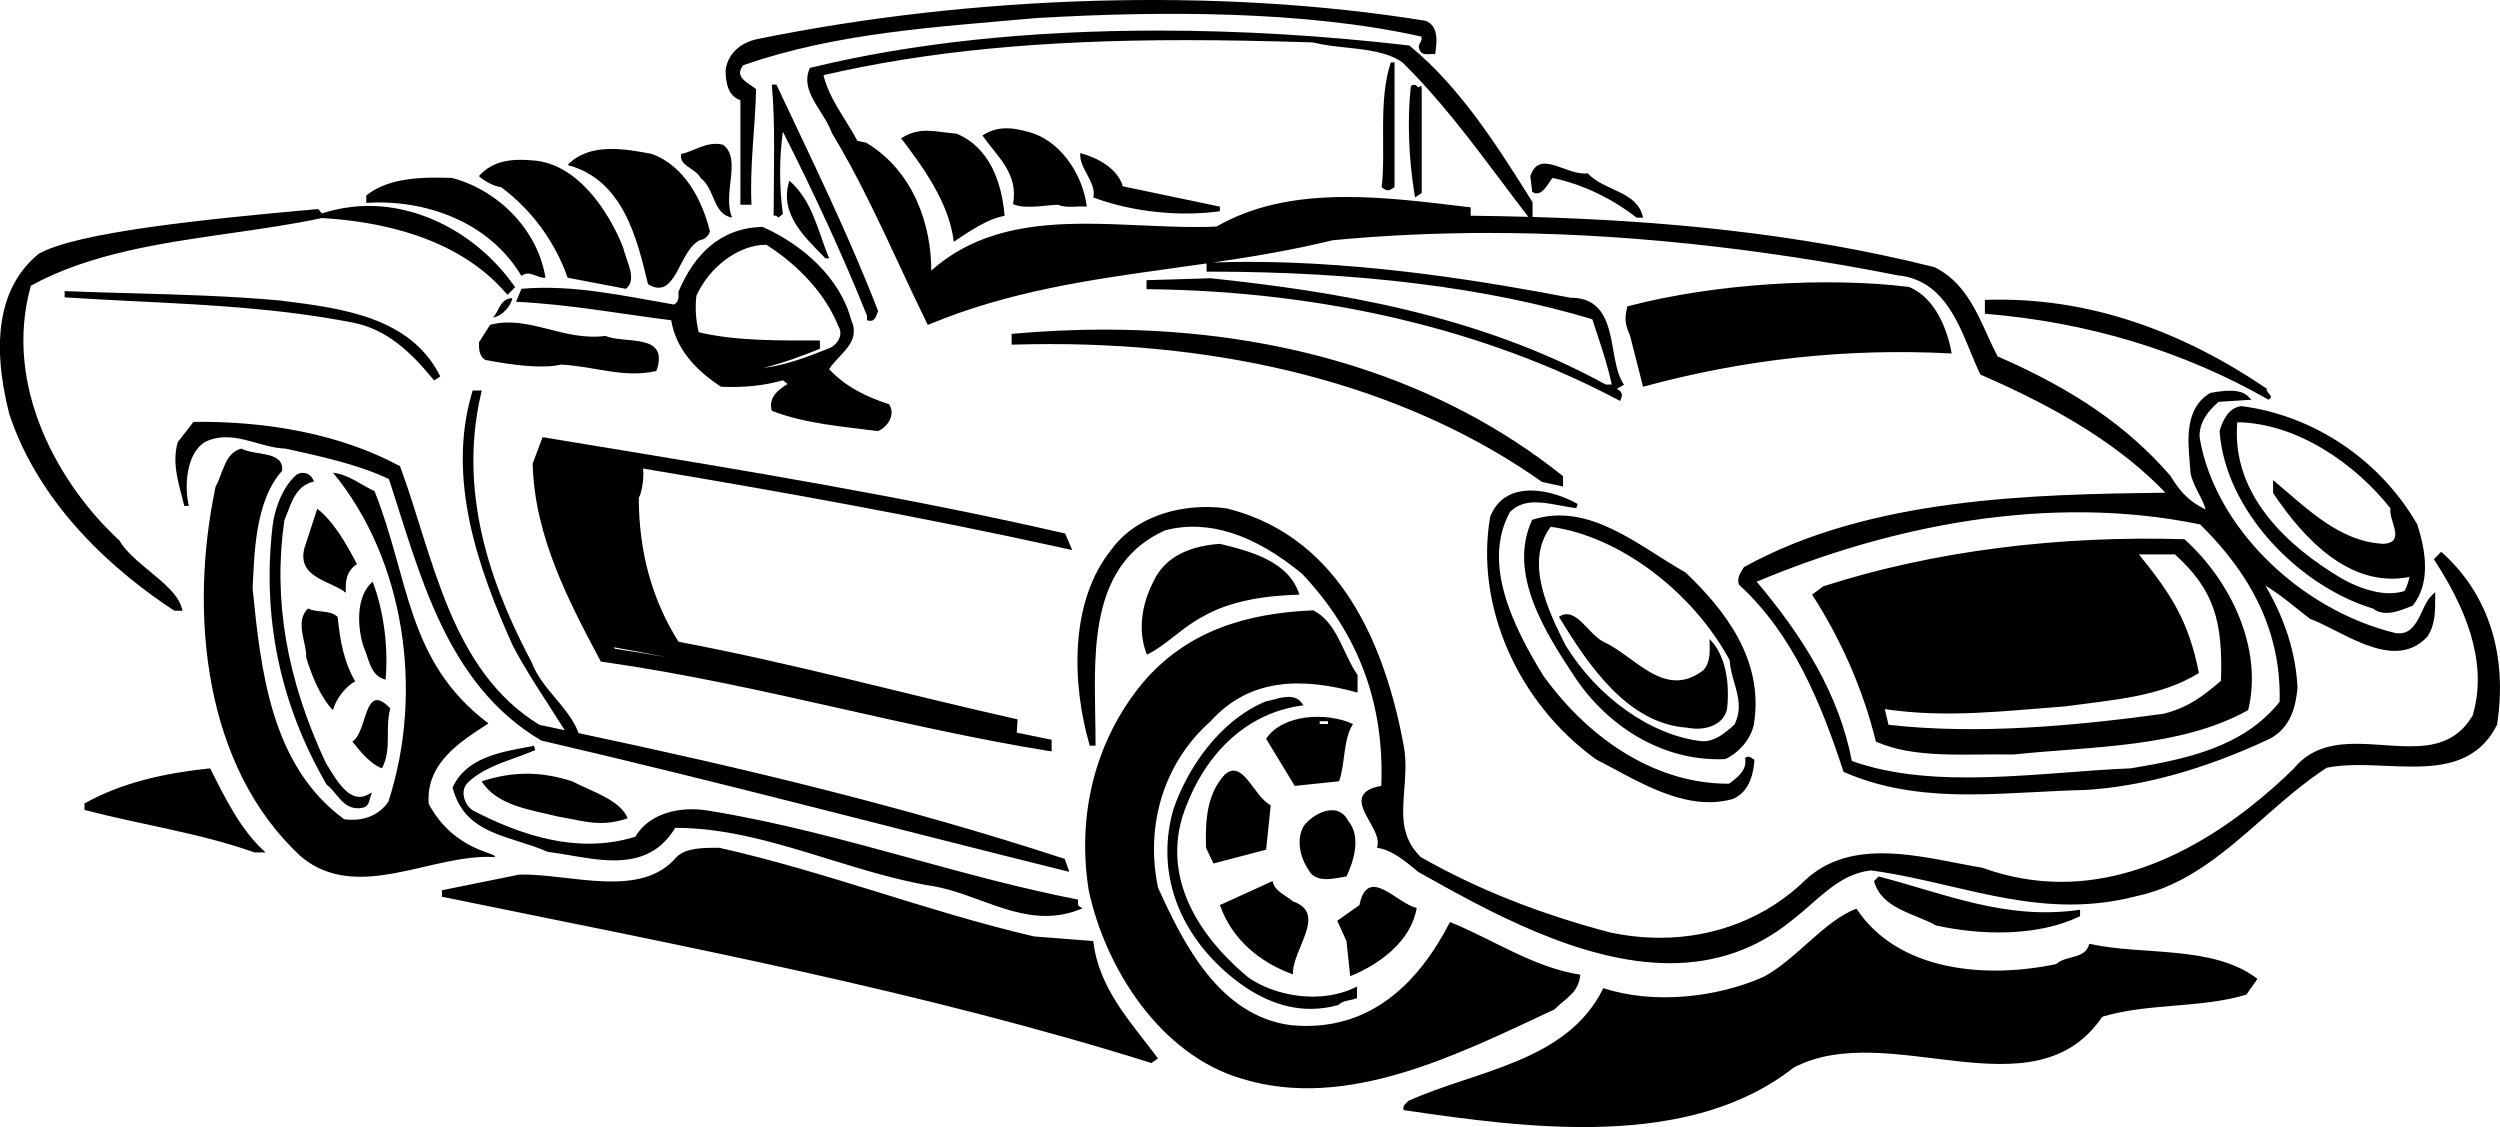 <?xml version="1.0" encoding="utf-8"?>
<!-- Generator: Adobe Illustrator 17.0.0, SVG Export Plug-In . SVG Version: 6.00 Build 0)  -->
<!DOCTYPE svg PUBLIC "-//W3C//DTD SVG 1.1//EN" "http://www.w3.org/Graphics/SVG/1.1/DTD/svg11.dtd">
<svg version="1.1" id="Layer_1" xmlns="http://www.w3.org/2000/svg" xmlns:xlink="http://www.w3.org/1999/xlink" x="0px" y="0px"
	 width="216.387px" height="97.552px" viewBox="0 0 216.387 97.552" enable-background="new 0 0 216.387 97.552"
	 xml:space="preserve">
<path d="M64.086,8.683v9.037h0.959c-0.161-3.438,0.321-6.638,0.401-9.996c-0.482-0.48-1.999-0.959-1.12-2.079
	c8.077-2.8,16.391-3.28,25.348-4.079c10.875-0.64,23.353-0.64,33.347,1.6c0.16,0.48-0.399,0.641-0.159,1.12
	c0.239,0.638,0.879,0.319,1.357,0.399c0.161-1.04,0.321-2.399-0.799-2.881c-18.232-2.959-39.423-2.158-57.577,1.52
	c-1.517,0.241-2.798,1.12-3.037,2.72C62.807,7.084,62.966,8.284,64.086,8.683z M132.652,17.504l-0.078-0.125
	c-2.883-4.596-6.15-9.805-10.548-13.404l-0.043-0.036l-0.057-0.006c-7.328-0.854-14.627-1.286-21.694-1.286
	c-11.193,0-21.298,1.08-30.033,3.209l-0.093,0.023l-0.039,0.088c-0.567,1.307,0.204,2.524,0.949,3.702
	c0.371,0.585,0.754,1.191,0.982,1.833c2.22,3.663,4.066,7.625,5.853,11.458c0.772,1.657,1.57,3.37,2.375,5.002l0.08,0.163
	l0.167-0.069c6.969-2.875,13.802-3.83,21.037-4.84c0.967-0.135,1.945-0.273,2.926-0.415v0.711h0.193
	c12.957,0,24.125,1.387,33.194,4.121c0.133,0.411,0.268,0.819,0.402,1.227c0.495,1.491,0.964,2.904,1.275,4.423h-0.516
	c-11.111-6.104-23.51-8.074-34.201-9.198l-5.545,0.167v0.778l0.191,0.002c15.059,0.17,29.103,3.48,40.612,9.574l0.186,0.098
	l0.083-0.192c0.221-0.511-0.124-0.726-0.346-0.842h0.005l-0.006-0.03l0.599-0.332l-0.103-0.172
	c-0.458-0.763-0.646-1.831-0.828-2.863c-0.371-2.111-0.792-4.503-3.693-4.503c-0.002,0-0.005,0-0.007,0
	c-6.949-1.333-17.401-3.105-27.895-3.105c-1.024,0-2.039,0.023-3.036,0.056c3.396-0.498,6.863-1.075,10.361-1.928
	c4.366-0.418,8.913-0.63,13.513-0.63c11.117,0,23.02,1.233,35.392,3.669c3.724,0.379,5.088,3.694,6.292,6.62
	c0.28,0.681,0.545,1.324,0.83,1.91l0.031,0.064l0.065,0.028c7.176,3.104,12.258,6.35,15.947,10.19
	c-11.438,0.146-25.545,0.401-36.437,6.418l-0.045,0.025l-0.121,0.197c-0.229,0.367-0.489,0.783-0.323,1.286l0.016,0.048l0.037,0.034
	c4.651,4.255,7.066,10.239,8.984,16.072l0.027,0.082l0.079,0.035c3.06,1.326,6.398,1.918,10.827,1.918
	c1.858,0,3.769-0.101,5.615-0.197c1.423-0.075,2.894-0.153,4.356-0.186c4.956-0.287,10.334-1.773,15.993-4.421
	c1.866-0.979,2.274-2.861,2.422-4.419c-0.14-2.979-1.075-5.951-2.781-8.847c0.948,0.554,1.924,1.336,2.804,2.04
	c0.354,0.283,0.697,0.559,1.027,0.811l0.05,0.028c0.63,0.233,1.349,0.599,2.11,0.985c1.648,0.837,3.516,1.785,5.224,1.785
	c1.108,0,2.048-0.411,2.812-1.244c0.67-1.009,0.67-2.163,0.67-3.386v-0.467l-0.33,0.33c-0.33,0.33-0.56,0.818-0.804,1.335
	c-0.442,0.941-0.9,1.913-1.989,1.913c-0.101,0-0.207-0.008-0.302-0.021c-8.43-2.045-15.725-9.335-16.965-16.939
	c-0.079-1.32,0.837-2.396,1.641-3.077l2.843-0.185l-0.303-0.302c-0.321-0.32-0.834-0.477-1.567-0.477
	c-0.56,0-1.145,0.093-1.643,0.183l-0.063,0.023c-2.18,1.28-1.944,3.991-1.755,6.169c0.022,0.251,0.043,0.495,0.063,0.752
	c0.121,0.641,0.426,1.229,0.721,1.799c0.243,0.47,0.477,0.919,0.582,1.354c-1.36-0.666-2.153-1.434-3.047-2.917
	c-3.692-4.25-8.308-7.439-14.96-10.338c-0.31-0.591-0.589-1.204-0.884-1.852c-1.038-2.282-2.112-4.643-4.564-5.864
	c-12.056-3.031-24.017-4.03-34.801-4.349v-1.274H132.652z M126.362,17.836c-3.213-0.386-6.535-0.786-9.785-0.786
	c-4.643,0-8.229,0.813-11.283,2.559c-0.571,0.027-1.169,0.04-1.827,0.04c-1.504,0-3.088-0.071-4.619-0.14
	c-1.581-0.071-3.217-0.145-4.821-0.145c-4.409,0-9.43,0.492-13.424,4.064c0.02-3.793-1.437-8.559-5.622-11.073L74.21,12.19
	c-0.325-0.617-0.697-1.216-1.058-1.797c-0.755-1.216-1.533-2.472-1.878-3.887c8.925-2.068,18.861-3.032,31.245-3.032
	c3.346,0,6.886,0.064,11.1,0.196c0.918,0.23,1.928,0.339,2.904,0.444c1.753,0.189,3.565,0.386,4.843,1.267
	c3.201,3.138,5.923,6.763,8.555,10.269c0.784,1.044,1.568,2.088,2.363,3.12c-1.694-0.048-3.359-0.079-4.99-0.099v-0.724
	L126.362,17.836z M197.312,60.746c-3.117,3.918-8.075,4.958-12.875,5.757c-7.836,0.321-17.032,1.921-24.15-0.638
	c-1.12-5.839-4.32-10.878-8.238-15.516c11.437-4.797,25.192-7.676,38.385-4.958C194.753,49.63,197.471,54.588,197.312,60.746z
	 M119.584,16.201c0.48,0.4,0.638,0.319,1.12,0V5.403h-0.321C119.262,8.683,119.983,13.162,119.584,16.201z M76.001,26.918
	c-2.557-6.638-5.757-13.116-8.796-19.593h-0.402c0.321,3.438,0.161,7.357,0.161,11.355c0.241-0.08,0.321,0.08,0.401,0.161
	l0.397-0.321c-0.317-2.319-0.317-4.878,0-7.118c2.642,5.199,5.199,10.717,7.279,15.916v0.4
	C75.76,27.957,75.841,27.317,76.001,26.918z M122.748,7.565c-0.013-0.006-0.043-0.04-0.061-0.06
	c-0.058-0.067-0.146-0.168-0.294-0.168c-0.067,0-0.135,0.022-0.2,0.066l-0.075,0.05l-0.01,0.089
	c-0.303,2.742-0.186,6.113,0.323,9.25l0.048,0.296l0.577-0.384v-8.98l-0.03-0.297L122.748,7.565z M89.51,11.568
	c-1.518-0.482-3.039-0.801-4.476,0.159c1.357,1.919,3.129,3.3,2.649,5.94c1.04,0.48,2.947,0.058,3.906,0.058
	c0.721,0.321,1.68,0.08,2.479,0.16C93.75,15.326,92.069,12.527,89.51,11.568z M82.794,11.568c-1.999-0.161-3.119-0.64-4.797,0.4
	c1.758,2.318,4.159,5.518,4.556,8.956c1.441-0.959,2.959-1.999,4.4-2.24C86.712,15.805,85.672,12.766,82.794,11.568z M60.647,15.402
	c1.279,1.038,1.04,3.117,2.72,3.438c-0.879-2.079,0.879-5.118-0.801-6.319c-1.439-0.319-2.399,0.56-3.599,0.801
	C58.728,14.362,60.167,14.521,60.647,15.402z M56.089,24.597c2.481,1.52,2.64-3.039,4.559-3.838c0.319,0,0.721-0.399,0.801-0.721
	c-0.641-2.637-2.16-5.677-5.038-6.716c-2.481-0.48-5.44-0.959-7.278,0.959C53.929,15.56,55.129,20.599,56.089,24.597z
	 M49.131,24.037l5.038,0.962c1.04-0.801,0-2.481-0.241-3.599c-1.277-3.2-3.997-7.279-7.837-7.517c-1.758-0.161-3.437,0-4.637,1.359
	c0.319,0.319,1.2,0.879,1.919,0.959C46.173,18.28,48.092,21.078,49.131,24.037z M134.377,15.402c2.64,0.558,5.119,1.758,7.279,3.438
	h0.558c-0.48-2.32-3.278-2.24-4.797-3.84c-1.839,0.241-4.159-2.158-4.958,0.241l0.161,1.359
	C133.418,17.16,133.978,15.882,134.377,15.402z M93.509,13.246c-0.161,1.281,1.441,2.56,1.12,3.84
	c3.36,1.279,7.596,1.678,10.956,1.198v-0.399l-8.396-1.758C96.708,14.527,94.95,13.645,93.509,13.246z M45.133,23.879
	c0.721-0.56,1.361,0.239,2.079,0.158c-0.638-3.999-3.918-7.517-8.077-8.635c-2.477-0.08-5.436-0.08-7.435,1.519v0.638
	C36.658,17.24,42.255,19.079,45.133,23.879z M71.445,22.359h0.317c-1.038-2.559-1.437-4.958-3.436-6.718
	C67.366,18.599,69.843,20.679,71.445,22.359z M15.04,52.83l0.048,0.032h0.711l-0.068-0.245c-0.319-1.144-1.52-2.136-2.791-3.187
	c-1.01-0.834-2.054-1.696-2.584-2.617l-0.037-0.046c-5.083-4.676-10.124-13.245-7.645-22.04c5.079-2.792,11.307-3.685,17.332-4.549
	c2.609-0.375,5.307-0.762,7.817-1.297l0.036-0.008c4.957,0.28,11.742,1.633,15.929,6.49l0.136,0.158l0.662-0.662l-0.094-0.133
	c-3.011-4.257-7.825-6.901-12.562-6.901c-1.384,0-2.753,0.222-4.07,0.654l-0.313-0.388L27.443,18.1
	c-9.919,0.891-20.777,1.997-24.097,3.869c-3.333,2.734-4.188,7.402-2.538,13.887C3.493,43.908,10.029,49.531,15.04,52.83z
	 M58.329,26.358c-4.239-0.721-8.716-1.76-13.196-1.359l-0.47,1.12c4.797,0.241,8.955,1.04,13.433,1.6
	c0.401,2.399,1.991,4.237,4.312,5.757c1.919,0.08,3.677-0.08,5.355-0.56l0.401,0.319c-0.879,0.56-1.678,1.2-1.361,2.32
	c2.88,1.118,6.078,1.359,9.197,1.758c0.879-0.399,1.52-1.439,0.96-2.318c-1.919-0.64-3.677-1.439-5.199-3.039
	c0.881-1.361,2.8-2.32,1.921-4.239c-0.961-3.68-4.237-6.558-7.678-8.077c-3.677,0.08-5.918,2.399-7.277,5.598
	C58.728,25.637,58.809,26.117,58.329,26.358z M60.478,28.758c-0.272-1.081-0.31-2.227-0.203-3.15
	c1.116-2.521,3.688-4.419,5.995-4.419l0.078,0.001c2.948,1.896,5.146,4.38,6.209,7.03c0.243,0.38,0.197,0.744,0.117,0.982
	c-0.146,0.428-0.529,0.809-0.992,0.977c-1.734,0.686-3.664,1.441-5.607,1.668c1.659-0.412,3.321-1.018,4.891-1.656V29.47
	C67.582,29.471,63.757,29.536,60.478,28.758z M168.923,30.595c-0.319-1.919-1.359-4.797-3.677-5.757
	c-7.037-0.879-16.793-0.321-24.391,1.68c-0.239,1.038-0.239,1.439,0.239,2.557l1.12,4.4
	C151.01,31.077,159.886,30.115,168.923,30.595z M37.469,32.798l0.111,0.135l0.527-0.352l-0.079-0.154
	c-2.589-5.018-8.503-5.757-13.721-6.408L24.2,26.005c-4.334-0.39-8.686-0.51-12.893-0.625c-1.819-0.05-3.701-0.102-5.51-0.175
	l-0.201-0.008v0.541l0.181,0.012c2.135,0.136,4.211,0.239,6.219,0.34c6.265,0.313,12.181,0.607,18.468,1.817
	C33.528,28.471,35.642,30.591,37.469,32.798z M196.192,33.634c-7.196-4.878-15.354-7.997-24.391-7.676v1.198
	c8.876,0.721,17.114,3.2,24.551,7.439C196.913,34.274,196.114,34.035,196.192,33.634z M42.656,27.478
	c0.879-0.08,1.678-1.2,1.678-1.68C43.214,25.878,43.214,26.998,42.656,27.478z M41.456,29.636c0,0.56,0,1.2,0.56,1.519
	c2.077,0.401,4.878,0.801,6.558,0.401c2.959,0.159,5.356,1.198,8.236,0.558c1.198-3.358-2.8-2.318-4.398-3.039
	c-3.68,0.482-6.638-1.839-9.996-0.959L41.456,29.636z M135.289,42.11v-0.892l-0.072-0.059c-10.344-8.263-24.053-12.63-39.646-12.63
	c-2.562,0-5.196,0.118-7.832,0.353l-0.176,0.016v0.937l0.199-0.006c1.053-0.031,2.114-0.047,3.153-0.047
	c16.806,0,31.52,4.124,42.552,11.929L135.289,42.11z M192.115,37.313c0.478,6.879,6.877,13.437,13.272,15.356
	c1.04,0.799,2.401,0.159,3.44-0.241c1.598-1.999,1.12-4.797,0.4-7.037c-3.278-5.679-9.037-9.436-15.193-10.237
	C192.914,35.234,192.354,36.434,192.115,37.313z M206.343,47.071c-3.838-0.16-6.636-3.039-9.595-5.518v1.12
	c2.718,4.077,6.716,8.236,11.755,7.276c0.024-0.028,0.035-0.06,0.058-0.089c-0.076,0.427-0.204,0.856-0.428,1.29
	c-0.4,0.129-0.839,0.195-1.306,0.195c0,0,0,0-0.001,0c-1.574-0.001-3.165-0.72-4.219-1.321c-4.405-2.629-9.512-7.094-8.96-13.477
	c5.252,0.079,10.299,3.68,13.287,7.488c-0.011,0-0.021-0.004-0.032-0.004C206.744,45.071,208.262,46.91,206.343,47.071z
	 M46.859,64.099c15.512,3.599,30.503,7.604,45.694,11.363l-0.397-1.12c-13.78-4.521-27.865-7.873-42.073-10.886
	c-0.42-1.127-1.219-2.087-2.001-3.018c-0.793-0.944-1.613-1.921-2.057-3.099c-2.931-5.548-6.574-13.999-4.381-23.298l0.056-0.237
	h-0.79l-0.041,0.139c-2.236,7.51,0.529,15.319,3.535,21.979c0.943,1.79,2.059,3.514,3.137,5.181
	c0.444,0.686,0.893,1.391,1.337,2.099c-0.727-0.153-1.452-0.31-2.179-0.461c-7.756-4.717-9.195-14.635-12.074-22.391
	c-5.197-2.8-11.562-3.914-17.879-3.834l-1.361,1.758c-0.558,1.919,0.161,3.76,0.562,5.518h0.397
	c-0.397-1.678-0.239-4.478,1.361-5.518c2.399-1.198,4.637,0.48,7.037,0.56c2.879,0.64,6.283,1.355,8.921,2.633
	C36.305,49.464,38.543,59.221,46.859,64.099z M92.808,47.611l-0.614-1.434l-0.191-0.044c-13.598-3.12-27.78-5.454-41.496-7.711
	l-3.544-0.584l-0.857,2.287l0.002,0.076c0.168,6.26,3.161,11.905,5.802,16.886l0.093,0.175l0.195,0.027
	c7.013,0.99,13.996,2.561,20.748,4.079c5.762,1.297,11.721,2.637,17.627,3.598l0.449,0.072v-1.012l-0.313-0.061
	c-0.9-0.177-1.802-0.365-2.703-0.552l0.072-1.149c-9.996-2.24-19.194-4.799-29.349-6.718c-2.318-3.679-3.438-7.837-3.438-12.475
	c0.204-0.253,0.48-1.568,0.371-2.518c11.363,1.901,23.858,4.126,36.412,6.895L92.808,47.611z M57.676,56.881
	c-1.487-0.262-2.975-0.51-4.462-0.729c-0.023-0.042-0.049-0.084-0.072-0.126C54.638,56.285,56.15,56.57,57.676,56.881z
	 M42.814,74.181c0.319-0.4-3.499-0.462-5.711-4.611c-0.241-3.599,2.854-5.434,5.175-6.953c-7.118-5.358-6.821-12.508-9.86-20.105
	c-1.2-0.56-2.24-1.439-3.597-1.6c6.156,7.437,7.917,18.875,4.797,28.472c-0.799,1.198-2.24,1.758-3.838,1.519
	c-6.319-4.639-7.198-12.797-7.917-19.995c0.158-2.718,0.158-7.517,2.557-10.157c0.161-1.758-2.318-1.279-3.517-1.919
	c-1.441,0.321-1.602,2.16-2.24,3.28c-2.32,10.956-1.04,24.31,7.437,32.069C30.979,78.18,37.377,73.862,42.814,74.181z
	 M24.897,44.322c0.416-1.092,0.846-2.221,2.062-2.584l0.22-0.066l-0.103-0.206c-0.167-0.332-0.505-0.538-0.883-0.538
	c-0.244,0-0.467,0.088-0.622,0.242c-1.214,1.127-1.825,3.053-1.979,4.359c-0.921,7.91,0.647,15.431,4.662,22.352l0.051,0.058
	c0.272,0.205,0.506,0.487,0.752,0.786c0.502,0.606,1.021,1.234,1.92,1.235c0.168,0,0.346-0.023,0.568-0.084
	c0.332-0.165,0.405-0.465,0.458-0.684c0.013-0.051,0.025-0.102,0.041-0.149l0.147-0.442l-0.417,0.209
	c-0.219,0.109-0.438,0.165-0.651,0.165c-1.129,0-2.042-1.501-2.708-2.597c-0.081-0.133-0.157-0.26-0.219-0.355
	c-3.398-7.256-4.572-14.117-3.587-20.978C24.71,44.813,24.802,44.569,24.897,44.322z M138.127,65.716
	c0.493,0.253,1.001,0.526,1.522,0.808c2.53,1.363,5.398,2.909,8.295,2.909c0.688,0,1.36-0.089,2.021-0.271
	c1.115-0.458,1.747-1.562,1.878-3.281l0.01-0.129l-0.115-0.059c-0.033-0.017-0.065-0.042-0.101-0.069
	c-0.107-0.085-0.287-0.186-0.474-0.091l-0.124,0.063l0.02,0.138c0.138,0.956-0.725,1.6-1.354,2.069l-0.038,0.028l-0.122,0.001
	c-5.85,0.001-11.671-3.41-15.962-9.346c-2.625-4.265-5.322-9.728-2.888-14.176c0.574-0.565,1.277-0.829,2.212-0.829
	c0.677,0,1.412,0.139,2.123,0.272c0.462,0.087,0.939,0.177,1.404,0.23l0.12-0.359c-0.968-0.563-2.54-1.166-4.055-1.166
	c-1.709,0-2.92,0.769-3.513,2.26C127.651,52.361,131.314,60.794,138.127,65.716z M211.435,47.887l-0.137-0.123l-0.638,0.641
	l0.085,0.131c3.358,5.146,4.423,9.54,3.273,13.394c-1.366,2.349-3.509,2.666-5.424,2.666c-0.75,0-1.539-0.055-2.302-0.107
	c-0.775-0.054-1.576-0.109-2.35-0.109c-1.712,0-3.876,0.246-5.407,2.147c-4.576,4.471-11.78,9.801-20.119,9.801
	c-2.29,0-4.574-0.405-6.823-1.215c-0.705-0.118-1.442-0.262-2.199-0.409c-2.134-0.415-4.34-0.845-6.503-0.845
	c-2.772,0-4.923,0.739-6.578,2.266c-3.313,3.252-7.796,5.044-12.622,5.044c-1.421,0-2.873-0.154-4.307-0.454
	c-6.189-1.634-11.556-3.769-16.404-6.526c-1.749-1.713-1.603-3.617-1.434-5.821c0.09-1.173,0.184-2.385-0.015-3.654
	c-2.133-11.746-7.293-18.713-15.357-20.71c-0.568-0.08-1.153-0.12-1.741-0.12c-3.473,0-6.537,1.359-8.19,3.628
	c-3.717,4.543-3.448,11.703-1.957,16.891l0.04,0.14h0.5V64.35c0-0.789-0.015-1.602-0.03-2.426
	c-0.114-6.181-0.244-13.186,6.044-16.021c3.69-0.968,7.697,0.313,11.887,3.783c4.872,5.195,7.108,11.194,6.831,18.336
	c-0.869,0.148-1.394,0.428-1.603,0.852c-0.311,0.63,0.123,1.403,0.582,2.223c0.408,0.728,0.83,1.479,0.697,2.089l-0.043,0.194
	l0.195,0.037c1.174,0.221,2.31,1.168,3.222,1.929l0.16,0.13c5.934,3.331,14.061,7.895,21.777,7.895
	c3.977,0,7.511-1.236,10.499-3.671c0.613-0.47,1.179-0.965,1.727-1.444c1.576-1.38,3.065-2.684,5.169-2.918
	c2.334,0.313,4.613,0.845,6.818,1.358c3.359,0.784,6.833,1.594,10.439,1.594c1.972,0,3.832-0.234,5.678-0.714
	c4.356-0.893,7.718-3.847,10.968-6.704c1.756-1.543,3.57-3.138,5.542-4.42c0.776-0.159,1.66-0.234,2.775-0.234
	c0.756,0,1.542,0.034,2.303,0.067c0.765,0.033,1.556,0.067,2.319,0.067c2.862,0,5.732-0.435,7.335-3.593l0.019-0.059
	C217.063,56.717,215.393,51.458,211.435,47.887z M27.461,44.032l-1.12,3.438c-0.638,2.56,2.32,2.8,3.599,3.838
	c-0.078-1.038,0.08-1.919,0.959-2.479C30.02,47.151,28.902,45.152,27.461,44.032z M145.893,49.55
	c-3.998-2.24-8.316-6.158-13.274-4.559c-2.16,4.639,1.12,9.758,3.838,13.836c3.039,4.398,7.836,7.116,12.875,6.877
	c1.2-0.56,2.24-1.76,2.479-3.039C152.69,57.147,149.331,52.828,145.893,49.55z M150.133,62.709
	c-0.846,0.767-1.691,1.448-2.718,1.448c-0.05,0-0.1-0.001-0.141-0.004c-4.355-0.5-8.977-3.761-11.765-8.293
	c-1.439-2.878-3.606-7.214-1.288-10.264c5.861,0.791,12.208,5.514,15.48,11.526c0.06,0.747,0.246,1.4,0.427,2.032
	C150.468,60.346,150.762,61.376,150.133,62.709z M189.076,46.671c-10.717-0.321-21.593,0.959-31.268,4.079l-0.962,0.719
	c2.481,3.84,4.4,8.158,5.52,12.716c3.358,1.519,7.836,1.04,11.915,1.12c6.797-0.721,14.392-0.56,20.31-3.84
	C195.873,56.188,193.155,50.349,189.076,46.671z M192.238,58.926c-1.6,1.359-2.792,2.29-4.95,2.85
	c-7.597,1.04-16.072,1.839-23.83,0.959l-0.319-1.359c5.358,0.799,10.316,0.159,15.673-0.241c3.999-0.56,8.158-0.799,11.516-2.878
	c-0.881-4.478-2.399-6.835-5.197-10.273h3.119C191.688,51.103,192.398,53.807,192.238,58.926z M104.071,53.388
	c2.477-1.439,5.596-1.839,8.394-1.919c-0.879-2.878-4.237-3.758-6.877-4.398c-2.319,0.161-4.717,0.96-5.757,3.278
	c-1.04,1.999-1.361,4.32-0.56,6.319C100.791,55.947,102.391,54.269,104.071,53.388z M33.378,58.827
	c0.241-2.88-0.161-5.919-1.12-8.479c-1.437,1.2-1.359,3.84-0.799,5.599C31.939,56.987,32.019,58.506,33.378,58.827z M30.741,58.986
	c-0.96-1.678-1.281-3.358-1.521-5.599c-0.719-0.638-1.758-0.319-2.557-0.719c-1.2,1.12-0.08,3.039-0.161,4.238
	c0.48,1.6,1.281,3.519,2.32,4.558C29.06,60.506,29.94,59.386,30.741,58.986z M136.782,84.365c-4.079-0.639-7.519-3.039-11.277-4.559
	c-2.718,5.279-6.961,9.571-13.758,8.93c-6.158-0.799-9.278-6.957-11.516-11.915c-1.118-5.357,0.48-10.797,4.559-14.396
	c3.439-3.838,8.077-3.758,12.714-2.479v-1.52c-1.279-1.839-1.758-4.559-3.838-5.598c-5.757,0.241-10.956,1.76-14.794,6.319
	c-4.079,4.958-5.677,11.355-4.639,17.913c1.439,6.719,6.158,14.236,13.274,16.315c9.117,2.8,18.792-2.16,27.03-5.998
	C135.577,86.337,136.621,85.964,136.782,84.365z M147.412,58.027c-3.36,2.559-5.917-1.279-8.637-2.479
	c-1.359-0.721-2.399-3.119-3.838-2.16c2.559,4.239,5.998,9.278,11.114,9.597c1.522,0.321,3.2-0.239,3.441-1.678
	c0.239-2.32-0.161-4.639-1.522-5.998C147.971,56.108,148.131,57.308,147.412,58.027z M111.528,60.319
	c-0.44,0-0.925,0.13-1.352,0.244c-0.223,0.061-0.435,0.117-0.666,0.164c-4.113,1.751-6.8,5.959-7.945,9.321
	c-1.44,5.003,0.125,10.06,4.295,13.872c2.483,2.259,5.032,3.403,7.575,3.403c0.781,0,1.575-0.107,2.36-0.32l0.05-0.014l0.036-0.036
	c0.238-0.238,0.603-0.315,0.955-0.391c0.17-0.036,0.337-0.072,0.487-0.122l0.132-0.045V85.39l-0.276,0.131
	c-1.023,0.484-2.253,0.74-3.554,0.74c-2.027,0-4.122-0.629-5.594-1.674c-2.94-2.432-7.592-7.468-5.698-13.865
	c1.773-5.407,5.477-8.916,10.161-9.627l0.331-0.051l-0.209-0.262C112.37,60.475,112.004,60.319,111.528,60.319z M30.5,64.185
	c0.638,0.799,1.52,1.919,2.559,2.318c0.879-1.678,0.239-3.358,0.721-5.197C31.459,58.906,31.861,63.306,30.5,64.185z
	 M109.587,63.944l2.479,4.079l3.84-0.4c0.558-1.6,0.319-3.519,1.198-4.958C114.866,61.626,111.029,61.786,109.587,63.944z
	 M114.226,62.425h0.721v0.241h-0.721V62.425z M93.309,77.862l-0.156-0.03c-4.78-0.936-9.59-2.252-14.241-3.525
	c-5.722-1.565-11.639-3.186-17.674-4.153c-0.448-0.072-0.902-0.109-1.349-0.109c-2.223,0-4.044,0.887-4.892,2.377
	c-1.284,0.399-2.639,0.602-4.029,0.602c-3.022,0-6.288-0.933-9.98-2.849c-0.43-0.234-0.771-0.754-0.849-1.292
	c-0.064-0.443,0.054-0.842,0.333-1.121c1.076-1.076,2.675-1.653,4.222-2.211c0.581-0.21,1.13-0.408,1.636-0.627l-0.113-0.368
	l-0.527,0.098c-2.498,0.456-5.329,0.974-6.489,3.449l-0.03,0.063l0.018,0.068c0.807,3.042,3.188,3.799,5.709,4.6
	c0.82,0.261,1.668,0.529,2.478,0.885l0.054,0.015c0.619,0.078,1.244,0.185,1.906,0.297c1.263,0.216,2.569,0.438,3.813,0.438
	c2.448,0,4.132-0.894,5.291-2.812h0.13c4.399,0,8.822,1.364,13.099,2.684c2.777,0.857,5.65,1.744,8.548,2.273
	c1.582,0.198,3.122,0.761,4.611,1.305c1.831,0.669,3.725,1.36,5.684,1.36c0.986,0,1.912-0.17,2.831-0.519l0.353-0.134l-0.314-0.208
	c-0.089-0.059-0.092-0.124-0.078-0.282c0.004-0.04,0.007-0.079,0.007-0.114v-0.16H93.309z M105.99,67.064
	c-1.522,1.68-1.68,3.918-1.602,6.319l0.642,1.359l4.557-1.2l0.401-3.838C108.467,68.904,107.588,65.624,105.99,67.064z
	 M18.191,66.504c-3.84,0.401-7.599,1.2-10.877,3.039v0.56c4.88,1.28,9.996,1.999,14.715,3.679h0.96
	C20.909,71.943,19.548,69.223,18.191,66.504z M41.691,67.628c1.359,2.16,4.398,2.481,6.558,3.039
	c2.399,0.401,3.677,0.961,6.078,0.161c-0.64-1.6-3.119-2.318-4.799-3.2C46.807,66.748,44.41,66.748,41.691,67.628z M116.545,75.861
	c0.64-1.359,1.281-3.438,0.16-4.799c-0.959-1.839-3.119-0.56-3.838,0.401c-0.721,1.198-0.321,2.798,0.399,3.838
	C113.907,76.502,115.505,76.02,116.545,75.861z M89.51,81.054c-9.276-2.16-17.991-5.598-27.267-7.678c-1.361,0-2.879,0-3.68,0.801
	c-3.119,3.677-9.115,1.439-13.595,1.52l-6.716,1.359v0.56c20.711,4.239,41.503,8.158,61.415,14.394l0.56-0.4
	c-2.318-3.119-5.119-5.998-5.599-10.157L89.51,81.054z M167.564,80.099c3.918,0.881,8.876,0.961,12.476-0.799v-0.56
	c-6.397,0.96-11.835-1.439-17.433-2.878l-0.399,0.4C162.845,78.66,165.725,79.059,167.564,80.099z M111.908,84.338
	c-0.08-2.16,3.039-5.279,0-6.317c-0.64-0.56-1.6-0.881-1.76-1.76l-4.559,2.079C106.628,81.299,109.029,83.298,111.908,84.338z
	 M122.623,78.579c-1.678-0.319-4.239-3.758-4.958-0.239l-1.919,1.359l0.799,1.76l0.321,3.039
	C119.423,83.459,122.143,81.46,122.623,78.579z M177.96,83.449c-6.078,1.279-13.674,0.641-17.273-4.797
	c-2.8,1.038-5.197,4.398-8.075,5.917c-3.999,1.758-9.438,2.399-13.836,0.96c-3.117,6.397-11.034,7.118-16.871,9.757
	c-0.241,0.239-0.562,0.48-0.401,0.799c10.795,1.6,24.71,3.439,33.746-3.679c8.238-4.318,20.792,4.319,26.709-4.398
	c3.918-1.2,8.555-0.721,12.475-1.919l0.959-1.361c-3.84-2.959-9.916-1.999-14.555-3.039C180.519,83.05,178.839,82.65,177.96,83.449z
	"/>
</svg>

